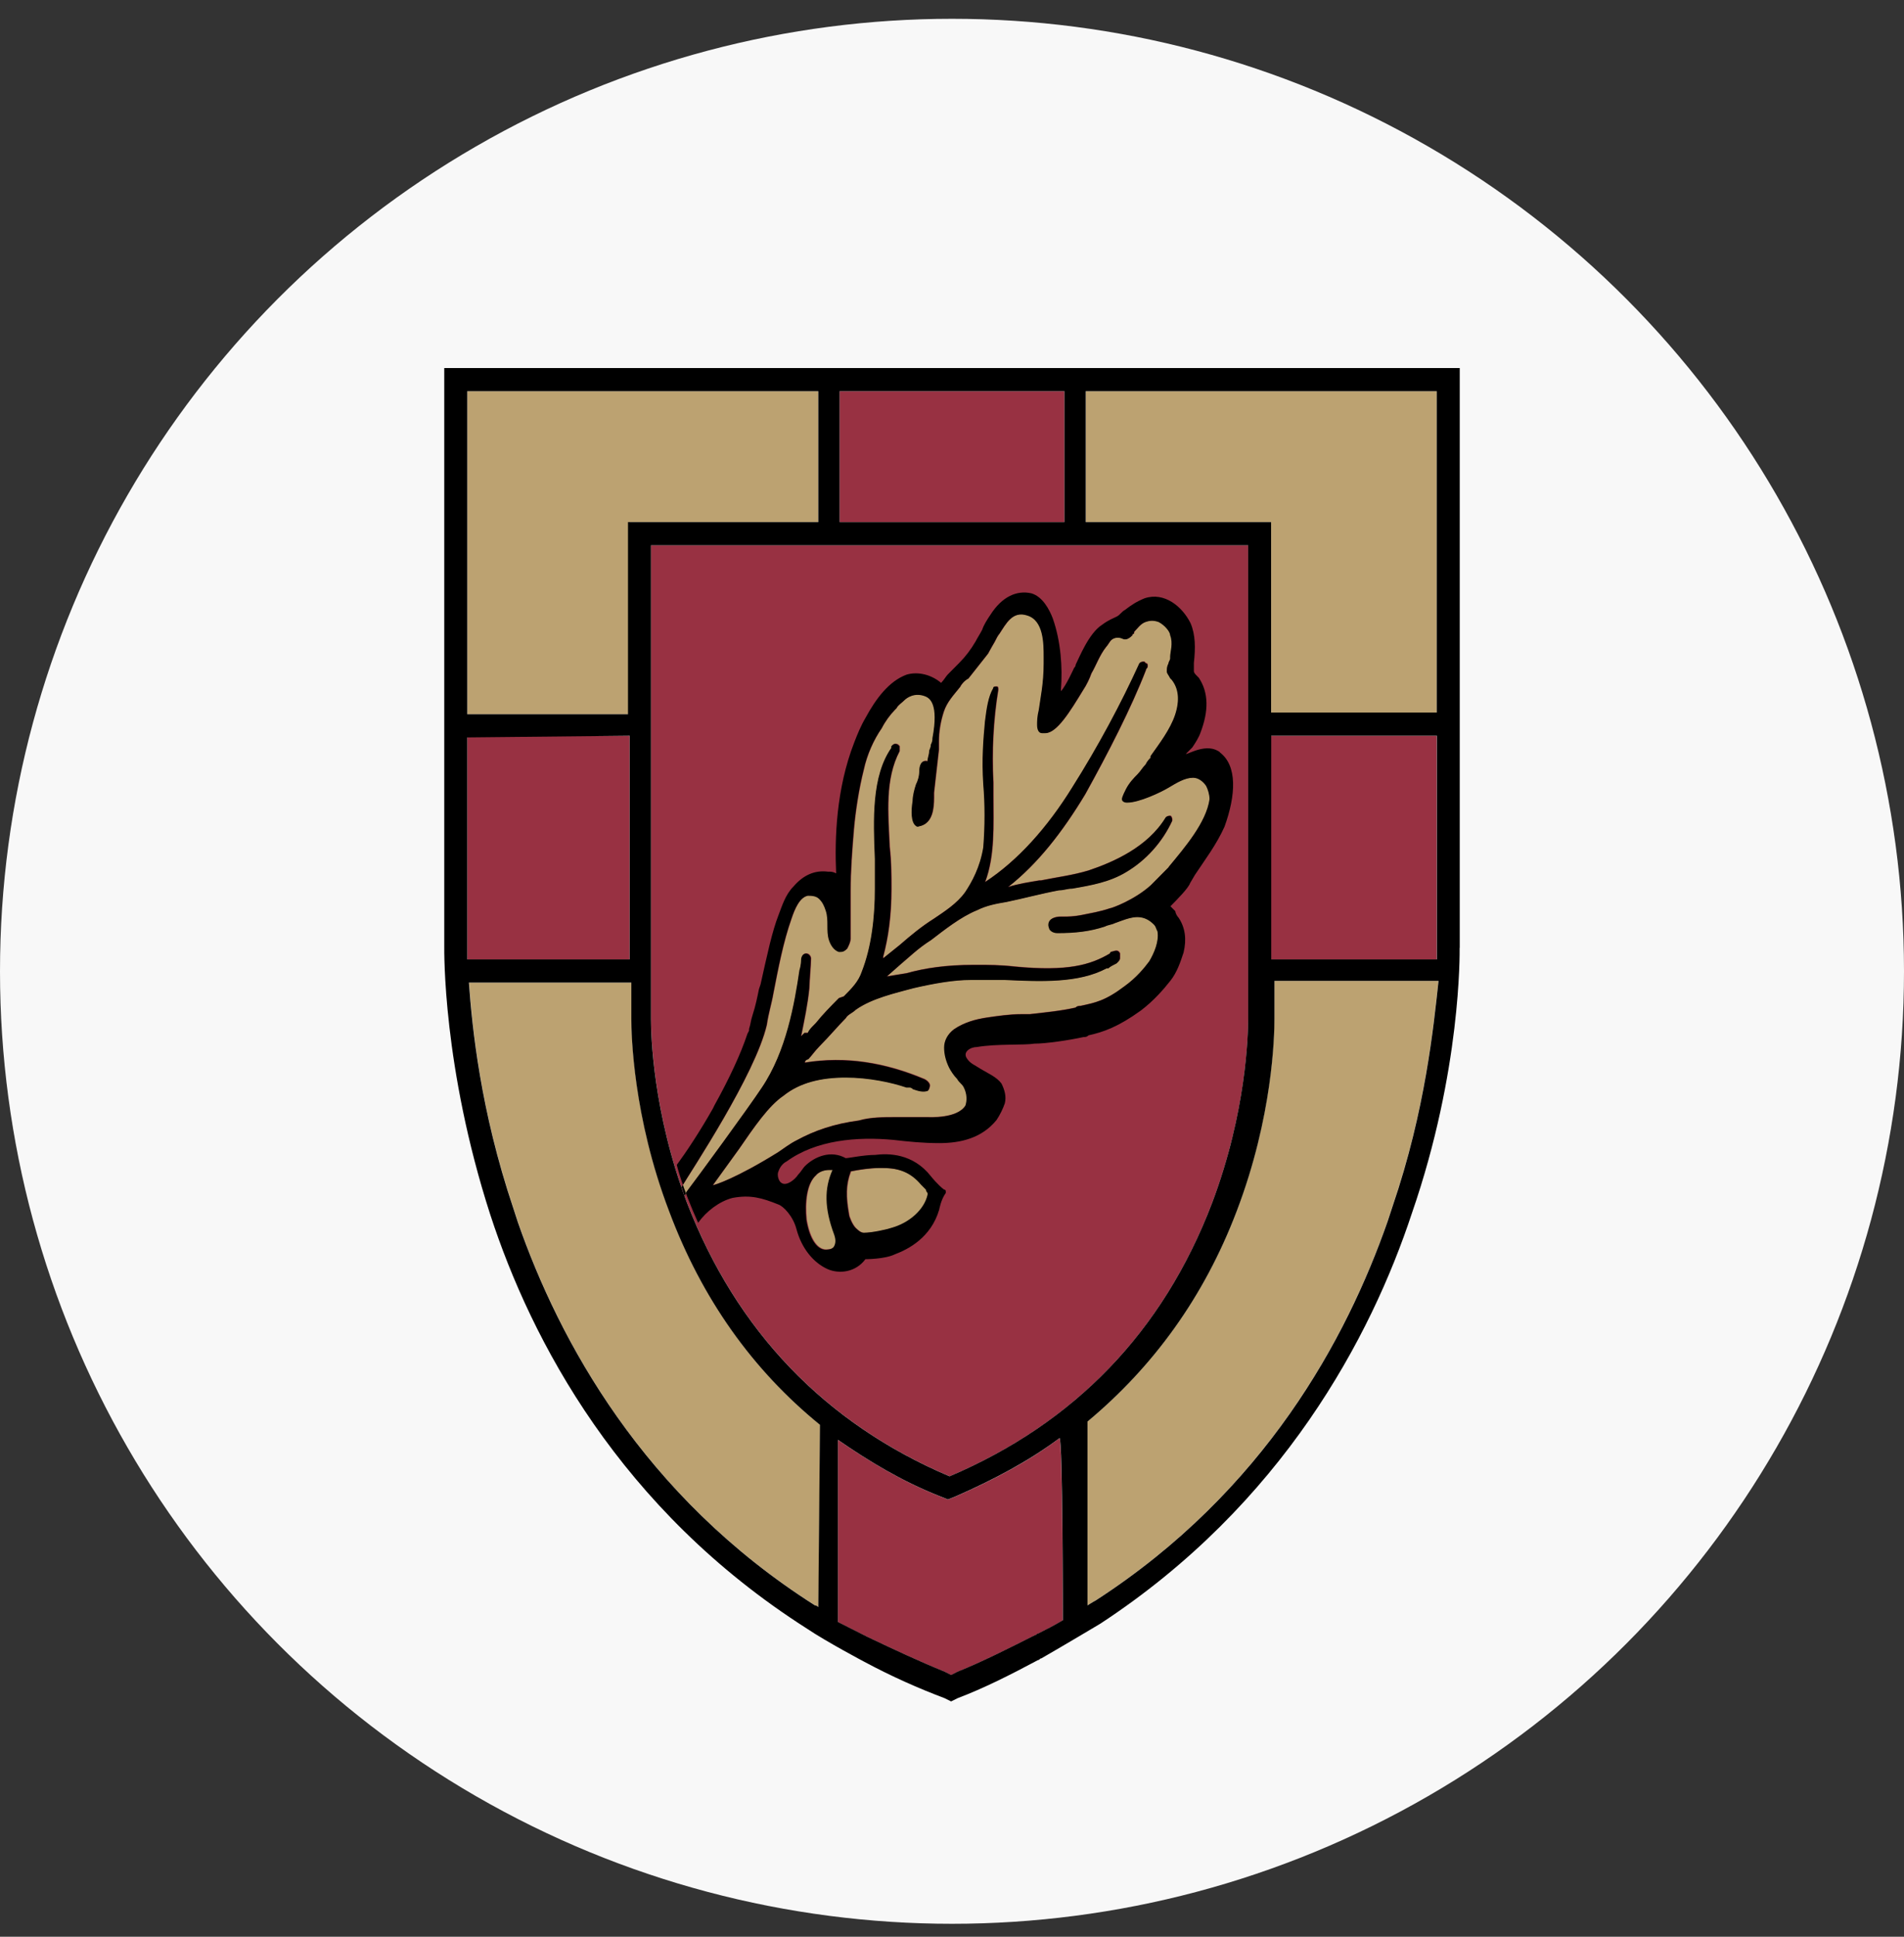 <svg width="60" height="61" viewBox="0 0 60 61" fill="none" xmlns="http://www.w3.org/2000/svg">
<rect x="0" y="0" width="60" height="61" fill="#333333" stroke="none"/>
<circle cx="30" cy="30.592" r="30" fill="#F8F8F8"/>
<g clip-path="url(#clip0_5311_22800)">
<path d="M21.652 37.888C20.568 35.019 20.516 32.566 20.516 32.097V17.174H39.334V32.097C39.334 32.566 39.281 35.019 38.197 37.888C36.645 41.957 33.855 44.826 29.925 46.498C25.995 44.829 23.204 41.907 21.652 37.888Z" fill="#983142"/>
<path d="M34.215 12.322H45.278V22.496H40.057V17.174V16.444H39.386H34.215V12.322Z" fill="#BCA271"/>
<path d="M14.723 12.322H25.786V16.444H20.513H19.841V17.174V22.496H14.723V12.322Z" fill="#BCA271"/>
<path d="M25.788 50.617C25.753 50.582 25.72 50.564 25.687 50.564C20.257 47.12 17.62 42.215 16.33 38.513C16.278 38.358 16.225 38.199 16.176 38.044C15.141 34.967 14.883 32.355 14.781 30.947H19.9V32.094C19.9 32.563 19.953 35.171 21.089 38.146C22.124 40.913 23.725 43.153 25.844 44.876L25.792 50.613L25.788 50.617Z" fill="#BCA271"/>
<path d="M43.881 37.991C43.829 38.146 43.776 38.305 43.727 38.46C42.434 42.166 39.849 46.965 34.524 50.409C34.524 50.409 34.419 50.462 34.266 50.564V44.773C36.332 43.051 37.937 40.86 38.968 38.146C40.105 35.172 40.157 32.617 40.157 32.094V30.895H45.329C45.175 32.303 44.916 34.963 43.881 37.991Z" fill="#BCA271"/>
<path d="M26.821 36.897C27.08 36.844 27.44 36.791 27.698 36.791H27.852C28.37 36.791 28.73 36.946 29.041 37.313C29.041 37.313 29.094 37.366 29.142 37.419L29.195 37.472C29.195 37.525 29.247 37.578 29.247 37.578V37.631C29.142 38.1 28.677 38.517 28.111 38.675C27.957 38.728 27.492 38.831 27.233 38.831C27.129 38.831 27.027 38.725 26.975 38.675C26.87 38.569 26.768 38.312 26.768 38.259C26.663 37.684 26.663 37.32 26.821 36.904" fill="#BCA271"/>
<path d="M25.736 36.999C25.84 36.893 25.994 36.844 26.148 36.844H26.253C25.994 37.419 25.994 38.044 26.305 38.876C26.358 39.032 26.358 39.138 26.305 39.24C26.253 39.346 26.099 39.346 26.099 39.346C25.788 39.399 25.529 39.032 25.428 38.407C25.375 37.885 25.428 37.26 25.739 36.999" fill="#BCA271"/>
<path d="M36.848 27.296C36.642 27.504 36.435 27.712 36.278 27.871C35.761 28.34 35.037 28.602 34.984 28.602C34.673 28.707 34.365 28.757 34.107 28.81C33.848 28.863 33.642 28.863 33.537 28.863H33.432C33.278 28.863 33.121 28.916 33.072 29.018C33.019 29.124 33.072 29.226 33.072 29.226C33.072 29.279 33.173 29.381 33.331 29.381C33.901 29.381 34.365 29.329 34.831 29.173C34.932 29.12 35.037 29.12 35.142 29.067C35.453 28.962 35.761 28.806 36.072 28.912C36.226 28.965 36.331 29.067 36.383 29.12C36.435 29.173 36.435 29.226 36.488 29.329C36.54 29.643 36.383 30.006 36.229 30.267C36.075 30.475 35.816 30.79 35.453 31.051C34.834 31.52 34.523 31.573 34.058 31.675C34.005 31.675 33.953 31.675 33.904 31.728C33.439 31.834 32.921 31.883 32.456 31.936H32.198C31.837 31.936 31.474 31.989 31.11 32.042C30.75 32.095 30.387 32.197 30.075 32.409C29.869 32.565 29.764 32.773 29.764 32.984C29.764 33.196 29.817 33.401 29.918 33.613C29.97 33.715 30.072 33.874 30.177 33.976C30.229 34.082 30.331 34.131 30.383 34.237C30.488 34.445 30.488 34.654 30.435 34.812C30.177 35.229 29.299 35.179 29.247 35.179H28.264C27.852 35.179 27.435 35.179 27.075 35.285C26.299 35.388 25.68 35.599 25.11 35.91C24.904 36.012 24.698 36.171 24.54 36.277C23.198 37.113 22.523 37.321 22.474 37.321L23.303 36.175C23.768 35.497 24.233 34.819 24.698 34.505C25.215 34.089 25.887 33.93 26.663 33.93C27.387 33.93 28.11 34.085 28.575 34.244H28.677C28.712 34.244 28.747 34.262 28.782 34.297C28.935 34.35 29.093 34.403 29.247 34.35C29.299 34.297 29.299 34.244 29.299 34.244C29.352 34.142 29.247 34.036 29.145 33.983C27.904 33.461 26.663 33.253 25.372 33.461C25.372 33.408 25.425 33.358 25.477 33.358C25.582 33.253 25.684 33.097 25.837 32.942C26.149 32.628 26.407 32.318 26.666 32.056C26.719 31.951 26.872 31.901 26.977 31.795C27.495 31.432 28.219 31.273 28.785 31.118C29.456 30.962 30.079 30.857 30.596 30.857H31.68C32.816 30.91 34.005 30.962 34.886 30.49H34.939C34.991 30.437 35.093 30.387 35.198 30.334L35.25 30.281C35.25 30.281 35.303 30.228 35.303 30.175V30.02C35.25 29.918 35.198 29.918 35.044 29.967C35.044 29.967 34.991 29.967 34.991 30.02C34.373 30.387 33.649 30.595 31.991 30.437C31.526 30.384 31.163 30.384 30.803 30.384H30.698C29.82 30.384 29.149 30.486 28.579 30.645L27.956 30.747L28.369 30.384C28.68 30.123 28.939 29.861 29.352 29.6C29.764 29.286 30.282 28.87 30.799 28.662C31.11 28.506 31.418 28.453 31.729 28.401C32.247 28.295 32.813 28.139 33.383 28.034C33.537 28.034 33.642 27.981 33.796 27.981C34.414 27.875 34.984 27.772 35.502 27.458C36.121 27.091 36.638 26.52 36.949 25.842C36.949 25.789 36.949 25.736 36.897 25.687C36.844 25.687 36.792 25.687 36.743 25.74C36.173 26.678 35.089 27.148 34.313 27.409C33.796 27.564 33.331 27.617 32.813 27.723H32.761C32.449 27.776 32.089 27.829 31.778 27.931C32.708 27.201 33.484 26.209 34.208 25.009C34.932 23.704 35.656 22.296 36.121 21.096C36.121 21.043 36.173 21.043 36.173 20.99V20.937C36.173 20.937 36.173 20.884 36.121 20.884L36.068 20.831C36.016 20.831 35.963 20.831 35.914 20.884C35.344 22.137 34.621 23.492 33.796 24.798C33.019 26.05 32.089 27.095 31.054 27.772C31.366 26.936 31.313 25.997 31.313 25.059V24.642C31.261 23.651 31.313 22.659 31.467 21.72C31.467 21.668 31.467 21.615 31.414 21.615C31.362 21.615 31.309 21.615 31.309 21.668C31.156 21.929 31.103 22.292 31.051 22.712C30.998 23.287 30.946 23.912 30.998 24.695C31.051 25.32 31.051 26.001 30.998 26.678C30.897 27.303 30.638 27.772 30.428 28.086C30.17 28.453 29.757 28.711 29.446 28.923C29.033 29.184 28.722 29.445 28.358 29.759L27.841 30.175V30.123C27.995 29.547 28.1 28.87 28.1 27.984C28.1 27.568 28.1 27.151 28.047 26.678C27.995 25.581 27.893 24.54 28.358 23.651V23.495L28.306 23.442C28.201 23.39 28.152 23.442 28.1 23.495V23.548C27.481 24.434 27.53 25.793 27.582 27.045V27.984C27.582 28.87 27.477 29.808 27.17 30.592C27.065 30.906 26.858 31.114 26.6 31.375L26.446 31.428C26.187 31.689 25.928 31.951 25.722 32.212L25.67 32.265C25.565 32.37 25.516 32.42 25.463 32.526H25.358L25.254 32.632C25.358 32.109 25.46 31.64 25.512 31.118C25.512 30.962 25.565 30.387 25.565 30.179C25.565 30.126 25.512 30.024 25.411 30.024C25.309 30.024 25.257 30.13 25.257 30.232C25.257 30.232 25.257 30.387 25.205 30.546C25.051 31.591 24.792 33.104 24.016 34.251C23.603 34.876 21.998 37.067 21.638 37.54C21.638 37.54 21.638 37.593 21.586 37.646C21.533 37.54 21.533 37.438 21.484 37.385C21.796 36.863 23.81 33.838 24.173 32.272C24.226 31.905 24.327 31.594 24.38 31.28C24.533 30.497 24.691 29.664 24.949 28.933C25.054 28.619 25.208 28.256 25.467 28.203C25.572 28.203 25.726 28.203 25.827 28.305C25.932 28.411 25.981 28.513 26.033 28.672C26.086 28.828 26.086 28.986 26.086 29.142C26.086 29.297 26.086 29.456 26.138 29.611C26.191 29.766 26.292 29.925 26.449 29.974C26.554 29.974 26.603 29.974 26.708 29.869C26.761 29.763 26.813 29.66 26.813 29.554V28.041C26.813 27.416 26.866 26.735 26.918 26.11C26.97 25.535 27.072 24.858 27.229 24.233C27.331 23.764 27.54 23.294 27.796 22.927C27.901 22.719 28.054 22.511 28.208 22.352L28.261 22.299C28.313 22.193 28.414 22.144 28.519 22.038C28.572 21.985 28.831 21.777 29.191 21.932C29.296 21.985 29.603 22.14 29.397 23.238C29.397 23.291 29.397 23.344 29.345 23.446C29.345 23.552 29.292 23.601 29.292 23.654C29.292 23.76 29.24 23.862 29.24 23.968C29.033 23.915 28.981 24.124 28.981 24.282C28.981 24.441 28.928 24.596 28.876 24.699C28.823 24.854 28.771 25.066 28.771 25.221C28.719 25.535 28.719 25.899 28.876 26.004C28.928 26.057 28.981 26.004 29.03 26.004C29.39 25.899 29.442 25.482 29.442 25.119V24.963L29.596 23.608V23.347C29.596 23.033 29.649 22.723 29.75 22.409C29.855 22.095 30.061 21.886 30.268 21.625C30.32 21.519 30.421 21.417 30.526 21.364C30.733 21.103 30.939 20.842 31.145 20.581C31.198 20.475 31.352 20.214 31.352 20.214C31.404 20.108 31.456 20.005 31.505 19.953C31.712 19.638 31.918 19.222 32.383 19.377C32.901 19.533 32.901 20.263 32.901 20.683V20.891C32.901 21.516 32.796 21.989 32.747 22.352C32.694 22.56 32.694 22.719 32.694 22.821C32.694 22.977 32.747 23.083 32.848 23.083H32.953C33.313 23.083 33.729 22.405 34.142 21.727C34.247 21.572 34.348 21.36 34.401 21.205C34.554 20.944 34.659 20.63 34.865 20.369C34.918 20.316 34.97 20.214 35.019 20.161C35.124 20.058 35.278 20.058 35.383 20.108C35.488 20.161 35.589 20.108 35.694 20.002C35.694 20.002 35.694 19.949 35.747 19.949V19.896C35.852 19.79 35.953 19.635 36.11 19.582C36.264 19.529 36.369 19.529 36.523 19.582C36.729 19.688 36.886 19.896 36.886 19.998C36.988 20.259 36.886 20.521 36.886 20.676V20.729C36.886 20.782 36.834 20.835 36.834 20.884C36.782 20.99 36.782 21.039 36.782 21.145C36.782 21.198 36.834 21.248 36.886 21.353L36.939 21.406C37.145 21.668 37.198 22.031 37.044 22.5C36.89 22.97 36.526 23.439 36.268 23.806V23.859C36.215 23.912 36.163 23.965 36.114 24.067C36.009 24.173 35.96 24.275 35.855 24.381C35.75 24.487 35.596 24.642 35.491 24.851C35.386 25.059 35.337 25.165 35.386 25.218C35.435 25.27 35.491 25.27 35.54 25.27C35.901 25.27 36.575 24.956 36.834 24.801C37.093 24.646 37.352 24.487 37.61 24.487C37.764 24.487 37.921 24.593 38.023 24.748C38.075 24.854 38.128 25.009 38.128 25.165C38.023 25.895 37.352 26.678 36.834 27.303" fill="#BCA271"/>
<path d="M26.457 12.322H26.509H33.489H33.541V16.444H26.457V12.322Z" fill="#983142"/>
<path d="M14.723 23.227V23.174H19.841V30.217H14.723V23.227Z" fill="#983142"/>
<path d="M33.49 51.037C33.231 51.192 32.92 51.351 32.714 51.453C32.661 51.453 32.661 51.506 32.609 51.506C31.78 51.922 30.955 52.342 30.179 52.653L29.973 52.759L29.766 52.653C28.99 52.339 28.214 51.975 27.336 51.559C27.336 51.559 26.924 51.351 26.406 51.09V45.352C27.389 46.029 28.424 46.657 29.613 47.127L29.871 47.229L30.13 47.127C31.319 46.605 32.406 46.033 33.385 45.299C33.49 45.299 33.49 51.037 33.49 51.037Z" fill="#983142"/>
<path d="M40.055 30.217V23.174H45.275V23.227V30.217H40.055Z" fill="#983142"/>
<path d="M38.45 23.696C38.038 23.382 37.468 23.749 37.367 23.749L37.419 23.696C37.471 23.643 37.524 23.59 37.573 23.541C37.678 23.385 37.779 23.226 37.832 23.071C38.09 22.394 38.09 21.818 37.779 21.349L37.727 21.296C37.674 21.243 37.622 21.19 37.622 21.141V20.88C37.674 20.41 37.674 19.994 37.517 19.627C37.258 19.105 36.692 18.635 36.069 18.844C35.811 18.95 35.657 19.052 35.45 19.211C35.346 19.264 35.297 19.366 35.192 19.419C35.087 19.472 34.933 19.525 34.727 19.68C34.314 19.941 34.003 20.724 33.898 20.933C33.898 20.968 33.881 21.003 33.846 21.039C33.846 21.039 33.587 21.614 33.433 21.769V21.716C33.486 21.039 33.433 20.202 33.174 19.472C33.073 19.211 32.863 18.794 32.503 18.688C32.038 18.582 31.573 18.794 31.209 19.366C31.104 19.521 31.003 19.68 30.951 19.835C30.898 19.941 30.797 20.096 30.744 20.202C30.59 20.463 30.433 20.672 30.227 20.88L30.122 20.986L29.863 21.247C29.811 21.3 29.758 21.402 29.657 21.508C29.346 21.247 28.933 21.144 28.573 21.247C28.003 21.455 27.59 22.03 27.279 22.602C27.125 22.863 27.02 23.124 26.919 23.385C26.349 24.846 26.3 26.413 26.349 27.507C26.244 27.454 26.195 27.454 26.09 27.454C25.678 27.401 25.314 27.56 25.003 27.923C24.744 28.184 24.639 28.551 24.538 28.809C24.332 29.331 24.178 30.062 23.968 31L23.916 31.156C23.863 31.417 23.811 31.678 23.709 31.992C23.657 32.147 23.657 32.253 23.604 32.408V32.461L23.552 32.564C23.346 33.188 22.982 33.972 22.517 34.808L22.465 34.914C22.052 35.644 21.636 36.269 21.328 36.689C21.328 36.689 21.482 37.366 22 38.513C22.258 38.15 22.671 37.836 23.083 37.73C23.653 37.624 24.013 37.73 24.531 37.938C24.685 37.991 24.996 38.305 25.101 38.721C25.255 39.297 25.618 39.766 26.083 39.974C26.444 40.13 26.961 40.077 27.272 39.66C27.272 39.66 27.891 39.66 28.202 39.505C28.615 39.35 29.339 38.983 29.597 38.097C29.597 38.097 29.65 37.783 29.804 37.575V37.522C29.804 37.486 29.786 37.469 29.751 37.469C29.545 37.313 29.339 37.052 29.339 37.052C28.769 36.322 27.992 36.322 27.58 36.375C27.22 36.375 26.751 36.477 26.65 36.477C26.185 36.216 25.667 36.424 25.356 36.738C25.304 36.791 25.251 36.894 25.15 36.999C25.048 37.155 24.79 37.363 24.632 37.261C24.531 37.208 24.479 36.999 24.531 36.894C24.583 36.738 24.685 36.632 24.79 36.58C25.72 35.902 27.013 35.796 28.15 35.902C28.615 35.955 29.08 36.004 29.597 36.004C30.269 36.004 30.94 35.849 31.405 35.274C31.51 35.119 31.611 34.91 31.664 34.752C31.716 34.543 31.664 34.335 31.559 34.127C31.405 33.919 31.146 33.813 30.888 33.658C30.734 33.552 30.576 33.502 30.475 33.344C30.321 33.135 30.58 32.977 30.786 32.977C31.405 32.871 32.286 32.924 32.594 32.871C32.958 32.871 33.681 32.765 34.146 32.663C34.199 32.663 34.251 32.663 34.3 32.61C34.765 32.507 35.23 32.348 35.954 31.826C36.367 31.512 36.678 31.149 36.884 30.887C37.09 30.626 37.195 30.312 37.297 30.002C37.398 29.585 37.349 29.218 37.143 28.908C37.09 28.855 37.038 28.753 37.038 28.7C36.986 28.647 36.933 28.594 36.884 28.544C37.09 28.336 37.454 27.969 37.503 27.814L37.657 27.553C37.968 27.083 38.328 26.614 38.587 26.039C38.947 25.047 38.999 24.109 38.433 23.692M26.8 36.894C27.059 36.841 27.419 36.788 27.678 36.788H27.832C28.349 36.788 28.709 36.943 29.02 37.31C29.02 37.31 29.073 37.363 29.125 37.416L29.178 37.469C29.178 37.522 29.23 37.575 29.23 37.575V37.628C29.125 38.097 28.66 38.513 28.094 38.672C27.94 38.725 27.475 38.827 27.216 38.827C27.111 38.827 27.01 38.721 26.957 38.672C26.853 38.57 26.751 38.309 26.751 38.256C26.65 37.681 26.65 37.317 26.804 36.901M25.716 37.007C25.821 36.901 25.975 36.851 26.129 36.851H26.234C25.975 37.426 25.975 38.051 26.286 38.884C26.339 39.039 26.339 39.145 26.286 39.251C26.234 39.357 26.08 39.357 26.08 39.357C25.769 39.41 25.51 39.043 25.409 38.418C25.356 37.896 25.409 37.271 25.72 37.01M36.835 27.306C36.629 27.514 36.422 27.722 36.265 27.881C35.748 28.35 35.024 28.611 34.971 28.611C34.66 28.717 34.353 28.767 34.094 28.82C33.835 28.873 33.629 28.873 33.524 28.873H33.419C33.265 28.873 33.108 28.925 33.059 29.028C33.006 29.134 33.059 29.236 33.059 29.236C33.059 29.289 33.16 29.391 33.318 29.391C33.888 29.391 34.353 29.338 34.818 29.183C34.919 29.13 35.024 29.13 35.129 29.077C35.44 28.971 35.748 28.816 36.059 28.922C36.213 28.975 36.318 29.077 36.37 29.13C36.422 29.183 36.422 29.236 36.475 29.338C36.527 29.652 36.37 30.016 36.216 30.277C36.062 30.485 35.804 30.799 35.44 31.06C34.821 31.53 34.51 31.583 34.045 31.685C33.992 31.685 33.94 31.685 33.891 31.738C33.426 31.844 32.908 31.893 32.444 31.946H32.185C31.825 31.946 31.461 31.999 31.097 32.052C30.737 32.105 30.374 32.207 30.062 32.419C29.856 32.574 29.751 32.782 29.751 32.994C29.751 33.206 29.804 33.411 29.905 33.622C29.957 33.725 30.059 33.883 30.164 33.986C30.216 34.092 30.318 34.141 30.37 34.247C30.475 34.455 30.475 34.663 30.422 34.822C30.164 35.239 29.286 35.189 29.234 35.189H28.251C27.839 35.189 27.422 35.189 27.062 35.295C26.286 35.397 25.667 35.609 25.097 35.92C24.891 36.022 24.685 36.181 24.527 36.287C23.185 37.123 22.51 37.331 22.461 37.331L23.29 36.184C23.755 35.507 24.22 34.829 24.685 34.515C25.202 34.099 25.874 33.94 26.65 33.94C27.374 33.94 28.097 34.095 28.562 34.254H28.664C28.699 34.254 28.734 34.272 28.769 34.307C28.922 34.36 29.08 34.413 29.234 34.36C29.286 34.307 29.286 34.254 29.286 34.254C29.339 34.152 29.234 34.046 29.132 33.993C27.891 33.471 26.65 33.262 25.36 33.471C25.36 33.418 25.412 33.368 25.465 33.368C25.569 33.262 25.671 33.107 25.825 32.952C26.136 32.638 26.395 32.327 26.653 32.066C26.706 31.96 26.86 31.911 26.965 31.805C27.482 31.442 28.206 31.283 28.772 31.128C29.444 30.972 30.066 30.866 30.583 30.866H31.667C32.804 30.919 33.992 30.972 34.874 30.499H34.926C34.978 30.446 35.08 30.397 35.185 30.344L35.237 30.291C35.237 30.291 35.29 30.238 35.29 30.185V30.03C35.237 29.928 35.185 29.928 35.031 29.977C35.031 29.977 34.978 29.977 34.978 30.03C34.36 30.397 33.636 30.605 31.979 30.446C31.513 30.393 31.15 30.393 30.79 30.393H30.685C29.807 30.393 29.136 30.496 28.566 30.655L27.944 30.757L28.356 30.393C28.667 30.132 28.926 29.871 29.339 29.61C29.751 29.296 30.269 28.88 30.786 28.671C31.097 28.516 31.405 28.463 31.716 28.41C32.234 28.304 32.8 28.149 33.37 28.043C33.524 28.043 33.629 27.99 33.783 27.99C34.402 27.884 34.971 27.782 35.489 27.468C36.108 27.101 36.625 26.529 36.937 25.852C36.937 25.799 36.937 25.746 36.884 25.697C36.832 25.697 36.779 25.697 36.73 25.75C36.16 26.688 35.076 27.157 34.3 27.419C33.783 27.574 33.318 27.627 32.8 27.733H32.748C32.437 27.786 32.076 27.839 31.765 27.941C32.695 27.21 33.471 26.219 34.195 25.019C34.919 23.713 35.643 22.305 36.108 21.106C36.108 21.053 36.16 21.053 36.16 21V20.947C36.16 20.947 36.16 20.894 36.108 20.894L36.055 20.841C36.003 20.841 35.95 20.841 35.902 20.894C35.332 22.147 34.608 23.502 33.783 24.807C33.006 26.06 32.076 27.105 31.041 27.782C31.353 26.946 31.3 26.007 31.3 25.069V24.652C31.248 23.66 31.3 22.669 31.454 21.73C31.454 21.677 31.454 21.624 31.402 21.624C31.349 21.624 31.297 21.624 31.297 21.677C31.143 21.938 31.09 22.302 31.038 22.722C30.985 23.297 30.933 23.922 30.985 24.705C31.038 25.33 31.038 26.011 30.985 26.688C30.884 27.313 30.625 27.782 30.416 28.096C30.157 28.463 29.744 28.721 29.433 28.933C29.02 29.194 28.709 29.455 28.346 29.769L27.828 30.185V30.132C27.982 29.557 28.087 28.88 28.087 27.994C28.087 27.578 28.087 27.161 28.034 26.688C27.982 25.591 27.881 24.55 28.346 23.66V23.505L28.293 23.452C28.188 23.399 28.139 23.452 28.087 23.505V23.558C27.468 24.444 27.517 25.802 27.569 27.055V27.994C27.569 28.88 27.465 29.818 27.157 30.602C27.052 30.916 26.846 31.124 26.587 31.385L26.433 31.438C26.174 31.699 25.916 31.96 25.709 32.221L25.657 32.274C25.552 32.38 25.503 32.43 25.451 32.535H25.346L25.241 32.641C25.346 32.119 25.447 31.65 25.5 31.128C25.5 30.972 25.552 30.397 25.552 30.189C25.552 30.136 25.5 30.034 25.398 30.034C25.297 30.034 25.244 30.139 25.244 30.242C25.244 30.242 25.244 30.397 25.192 30.556C25.038 31.6 24.779 33.114 24.003 34.261C23.59 34.886 21.985 37.077 21.625 37.55C21.625 37.55 21.625 37.603 21.573 37.656C21.52 37.55 21.52 37.448 21.471 37.395C21.783 36.872 23.797 33.848 24.16 32.281C24.213 31.914 24.314 31.604 24.367 31.29C24.52 30.506 24.678 29.674 24.936 28.943C25.041 28.629 25.195 28.266 25.454 28.213C25.559 28.213 25.713 28.213 25.814 28.315C25.919 28.421 25.968 28.523 26.02 28.682C26.073 28.837 26.073 28.996 26.073 29.151C26.073 29.307 26.073 29.465 26.125 29.621C26.178 29.776 26.279 29.935 26.436 29.984C26.541 29.984 26.59 29.984 26.695 29.878C26.748 29.772 26.8 29.67 26.8 29.564V28.05C26.8 27.426 26.853 26.745 26.905 26.12C26.957 25.545 27.059 24.867 27.216 24.243C27.318 23.773 27.527 23.304 27.783 22.937C27.888 22.729 28.041 22.521 28.195 22.362L28.248 22.309C28.3 22.203 28.402 22.154 28.506 22.048C28.559 21.995 28.818 21.787 29.178 21.942C29.283 21.995 29.59 22.15 29.384 23.248C29.384 23.3 29.384 23.354 29.332 23.456C29.332 23.562 29.279 23.611 29.279 23.664C29.279 23.77 29.227 23.872 29.227 23.978C29.02 23.925 28.968 24.133 28.968 24.292C28.968 24.451 28.916 24.606 28.863 24.709C28.811 24.864 28.758 25.076 28.758 25.231C28.706 25.545 28.706 25.908 28.863 26.014C28.916 26.067 28.968 26.014 29.017 26.014C29.377 25.908 29.43 25.492 29.43 25.128V24.973L29.583 23.618V23.357C29.583 23.043 29.636 22.732 29.737 22.418C29.842 22.104 30.048 21.896 30.255 21.635C30.307 21.529 30.409 21.427 30.513 21.374C30.72 21.113 30.926 20.852 31.132 20.59C31.185 20.485 31.339 20.223 31.339 20.223C31.391 20.118 31.444 20.015 31.492 19.962C31.699 19.648 31.905 19.232 32.37 19.387C32.888 19.542 32.888 20.273 32.888 20.693V20.901C32.888 21.526 32.783 21.998 32.734 22.362C32.681 22.57 32.681 22.729 32.681 22.831C32.681 22.986 32.734 23.092 32.835 23.092H32.94C33.3 23.092 33.716 22.415 34.129 21.737C34.234 21.582 34.335 21.37 34.388 21.215C34.541 20.954 34.646 20.64 34.853 20.379C34.905 20.326 34.958 20.223 35.006 20.171C35.111 20.068 35.265 20.068 35.37 20.118C35.475 20.171 35.576 20.118 35.681 20.012C35.681 20.012 35.681 19.959 35.734 19.959V19.906C35.839 19.8 35.94 19.645 36.097 19.592C36.251 19.539 36.356 19.539 36.51 19.592C36.716 19.698 36.874 19.906 36.874 20.008C36.975 20.269 36.874 20.53 36.874 20.686V20.739C36.874 20.792 36.821 20.845 36.821 20.894C36.769 21 36.769 21.049 36.769 21.155C36.769 21.208 36.821 21.257 36.874 21.363L36.926 21.416C37.132 21.677 37.185 22.041 37.031 22.51C36.877 22.979 36.513 23.449 36.255 23.816V23.869C36.202 23.922 36.15 23.975 36.101 24.077C35.996 24.183 35.947 24.285 35.842 24.391C35.737 24.497 35.583 24.652 35.478 24.86C35.374 25.069 35.325 25.174 35.374 25.227C35.422 25.28 35.478 25.28 35.527 25.28C35.888 25.28 36.562 24.966 36.821 24.811C37.08 24.656 37.339 24.497 37.597 24.497C37.751 24.497 37.908 24.603 38.01 24.758C38.062 24.864 38.115 25.019 38.115 25.174C38.01 25.905 37.339 26.688 36.821 27.313" fill="black"/>
<path d="M46 29.853V11.592H14V29.8C14 29.956 13.948 33.608 15.448 38.252C16.741 42.218 19.532 47.54 25.427 51.294C26.046 51.711 27.235 52.339 27.235 52.339C28.112 52.808 28.941 53.175 29.766 53.486L29.972 53.588L30.178 53.486C31.004 53.172 31.832 52.755 32.71 52.286C32.763 52.286 32.763 52.233 32.815 52.233C33.539 51.817 34.675 51.139 34.675 51.139C40.413 47.381 43.206 42.113 44.497 38.199C46.049 33.71 45.997 30.009 45.997 29.85M34.214 12.322H45.276V22.443H40.056V16.444H34.214V12.322ZM21.651 37.889C20.567 35.02 20.514 32.567 20.514 32.098V17.174H39.332V32.098C39.332 32.567 39.28 35.02 38.196 37.889C36.644 41.957 33.853 44.826 29.923 46.499C25.993 44.83 23.203 41.908 21.651 37.889ZM26.458 12.322H33.542V16.444H26.458V12.322ZM14.724 12.322H25.787V16.444H19.79V22.496H14.724V12.322ZM14.724 23.226L19.843 23.173V30.217H14.724V23.226ZM25.787 50.617C25.752 50.582 25.717 50.564 25.682 50.564C20.256 47.12 17.619 42.215 16.325 38.513C16.273 38.358 16.221 38.199 16.172 38.044C15.137 34.967 14.878 32.355 14.776 30.947H19.895V32.094C19.895 32.564 19.948 35.171 21.084 38.146C22.119 40.913 23.721 43.154 25.839 44.876L25.787 50.614V50.617ZM33.49 51.033C33.231 51.189 32.92 51.347 32.714 51.45C32.661 51.45 32.661 51.503 32.609 51.503C31.78 51.919 30.955 52.339 30.178 52.65L29.972 52.755L29.766 52.65C28.99 52.336 28.213 51.972 27.336 51.556C27.336 51.556 26.923 51.347 26.406 51.086V45.349C27.388 46.026 28.423 46.654 29.612 47.123L29.871 47.226L30.13 47.123C31.318 46.601 32.406 46.026 33.388 45.295C33.493 45.295 33.493 51.033 33.493 51.033M43.885 37.991C43.832 38.146 43.78 38.305 43.731 38.46C42.437 42.166 39.853 46.965 34.528 50.409C34.528 50.409 34.423 50.462 34.27 50.564V44.773C36.336 43.051 37.941 40.86 38.972 38.146C40.109 35.171 40.161 32.617 40.161 32.094V30.894H45.332C45.178 32.302 44.92 34.963 43.885 37.991ZM40.06 30.217V23.173H45.28V30.217H40.06Z" fill="black"/>
</g>
<defs>
<clipPath id="clip0_5311_22800">
<rect width="32" height="42" fill="white" transform="translate(14 11.592)"/>
</clipPath>
</defs>
</svg>
